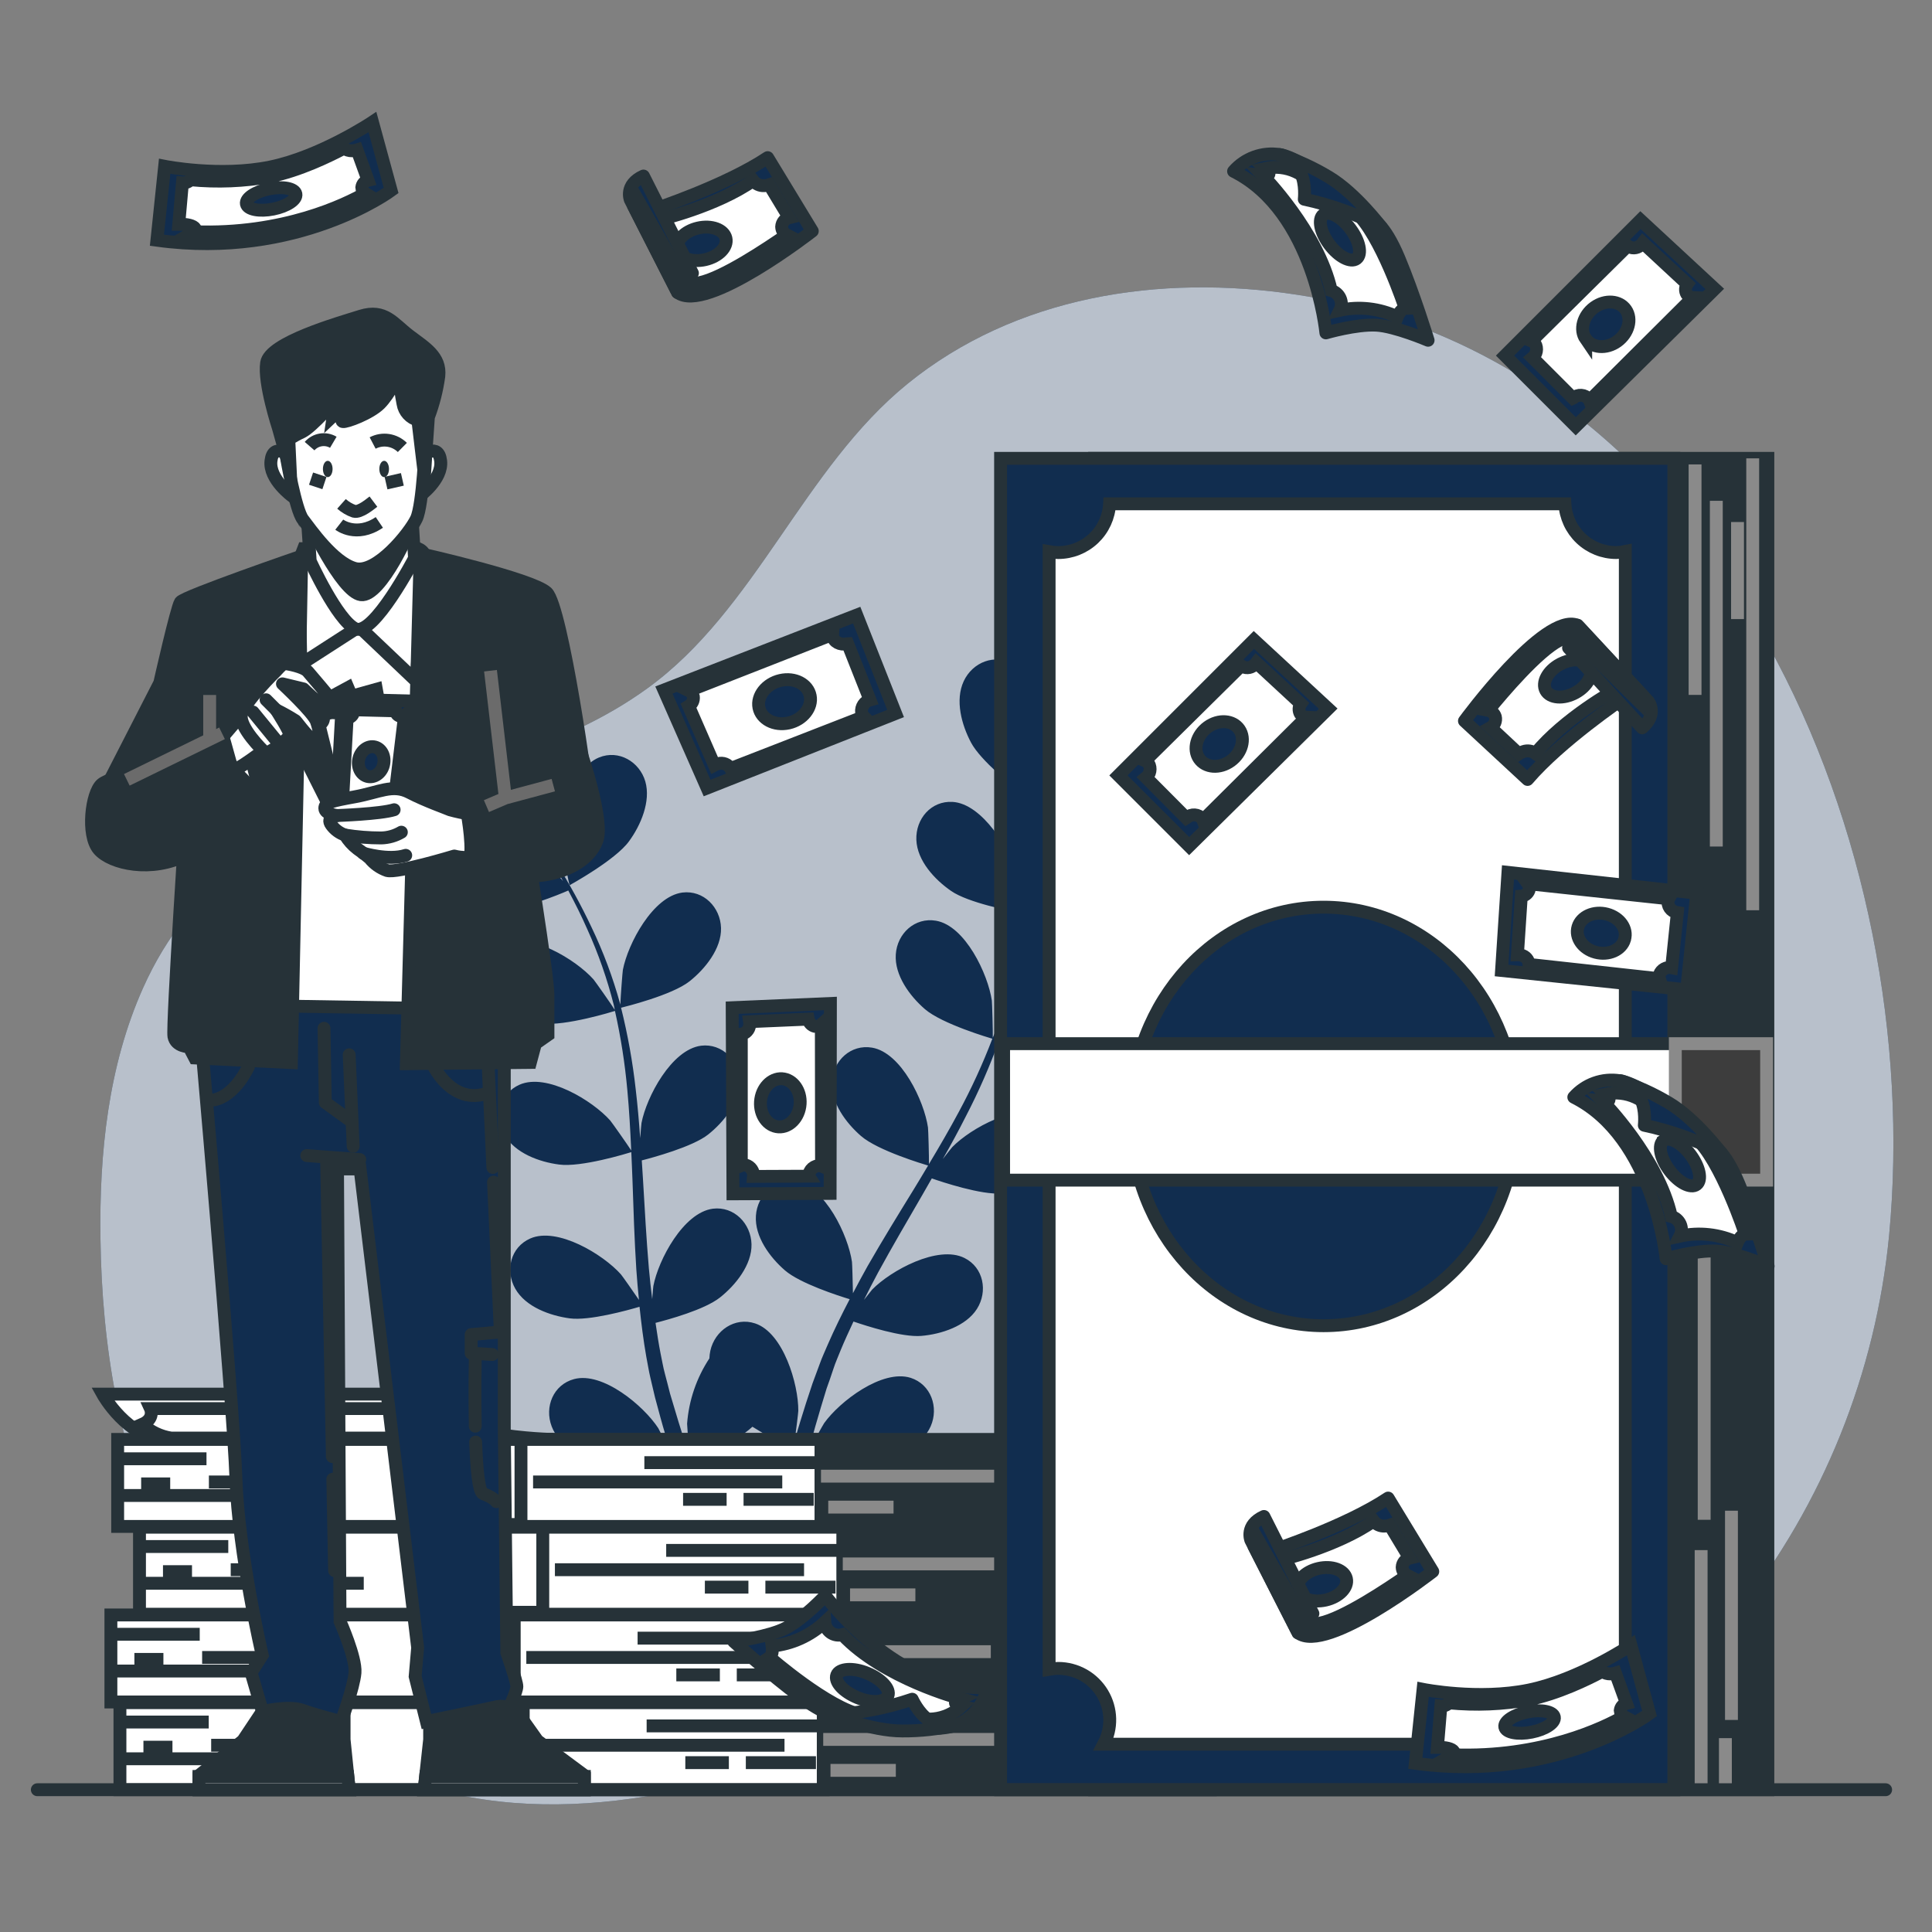 <svg width="150" height="150" viewBox="0 0 150 150" fill="none" xmlns="http://www.w3.org/2000/svg">
<rect x="0" y="0" width="150" height="150" fill="#808080" stroke="none"/>
<path d="M100.743 22.89C89.943 21.225 78.798 23.04 70.47 29.79C62.37 36.357 58.695 47.349 50.247 53.454C37.2 62.901 18.669 59.763 11.1 76.722C8.4 82.776 7.704 89.541 7.8 96.168C7.911 104.469 9.264 112.869 12.849 120.354C16.434 127.839 22.404 134.37 30.042 137.616C41.316 142.416 54.381 139.545 65.697 134.862C70.365 132.933 75.051 130.662 80.097 130.404C86.451 130.071 92.466 132.936 98.502 134.949C105.744 137.37 113.766 138.588 120.957 136.014C126.585 134.001 131.211 129.828 134.922 125.142C141.552 116.736 145.629 106.602 146.667 95.946C149.544 65.754 133.965 28.005 100.743 22.89Z" fill="#112D4F"/>
<path opacity="0.7" d="M100.743 22.89C89.943 21.225 78.798 23.04 70.47 29.79C62.37 36.357 58.695 47.349 50.247 53.454C37.2 62.901 18.669 59.763 11.1 76.722C8.4 82.776 7.704 89.541 7.8 96.168C7.911 104.469 9.264 112.869 12.849 120.354C16.434 127.839 22.404 134.37 30.042 137.616C41.316 142.416 54.381 139.545 65.697 134.862C70.365 132.933 75.051 130.662 80.097 130.404C86.451 130.071 92.466 132.936 98.502 134.949C105.744 137.37 113.766 138.588 120.957 136.014C126.585 134.001 131.211 129.828 134.922 125.142C141.552 116.736 145.629 106.602 146.667 95.946C149.544 65.754 133.965 28.005 100.743 22.89Z" fill="white"/>
<path d="M85.215 70.302C83.517 70.926 79.476 70.602 79.473 70.602C79.47 70.602 80.502 68.004 80.589 67.848C81.588 66.048 84.582 63.147 86.847 63.594C88.482 63.915 89.298 65.619 88.833 67.146C88.368 68.673 86.661 69.771 85.215 70.302Z" fill="#112D4F"/>
<path d="M33.033 53.331C35.34 53.223 37.875 56.529 38.601 58.458C38.661 58.626 39.342 61.35 39.3 61.347H39.249C39.654 61.866 40.083 62.427 40.536 63.051C41.367 64.206 42.294 65.52 43.206 67.017C44.209 68.619 45.117 70.279 45.924 71.988C46.839 73.896 47.582 75.882 48.144 77.922L48.162 77.997C48.189 77.322 48.333 75.435 48.36 75.297C48.75 73.272 50.688 69.597 52.98 69.297C54.633 69.093 55.938 70.455 55.98 72.051C56.022 73.647 54.741 75.234 53.532 76.191C52.17 77.268 48.51 78.168 48.219 78.24C48.74 80.33 49.121 82.453 49.359 84.594C49.506 85.842 49.614 87.102 49.704 88.368C49.749 87.768 49.791 87.261 49.806 87.189C50.193 85.164 52.134 81.489 54.426 81.189C56.079 80.985 57.384 82.35 57.426 83.946C57.468 85.542 56.187 87.126 54.981 88.083C53.775 89.04 50.652 89.883 49.827 90.093C49.857 90.579 49.893 91.062 49.92 91.548C50.058 93.879 50.184 96.207 50.379 98.484C50.448 99.285 50.544 100.074 50.637 100.863C50.676 100.344 50.715 99.909 50.727 99.843C51.114 97.818 53.055 94.143 55.347 93.843C56.997 93.639 58.305 95.001 58.347 96.597C58.389 98.193 57.108 99.78 55.899 100.737C54.69 101.694 51.873 102.456 50.895 102.708C51.015 103.512 51.135 104.319 51.288 105.093C51.402 105.621 51.48 106.134 51.624 106.659C51.768 107.184 51.891 107.694 52.023 108.204C52.323 109.176 52.605 110.181 52.908 111.123C53.118 111.78 53.328 112.401 53.538 113.028C53.46 112.23 53.343 110.664 53.346 110.532C53.482 108.723 54.078 106.979 55.077 105.465C55.084 105.263 55.109 105.062 55.152 104.865C55.5 103.305 57.048 102.225 58.629 102.75C60.822 103.479 61.998 107.475 61.98 109.536C61.98 109.659 61.818 110.976 61.704 111.807C61.848 111.33 61.977 110.865 62.13 110.373C62.43 109.401 62.73 108.441 63.084 107.406L63.639 105.906C63.813 105.402 64.059 104.895 64.272 104.382C64.785 103.203 65.361 102.033 65.97 100.869C65.118 100.611 62.115 99.648 60.945 98.634C59.775 97.62 58.581 96.015 58.689 94.389C58.797 92.763 60.165 91.494 61.806 91.773C64.083 92.16 65.853 95.931 66.147 97.971C66.165 98.1 66.21 99.588 66.222 100.407C66.591 99.708 66.957 99.012 67.356 98.307C68.505 96.303 69.729 94.314 70.956 92.322C71.328 91.722 71.691 91.101 72.057 90.492C71.757 90.402 68.157 89.337 66.849 88.2C65.685 87.189 64.482 85.581 64.593 83.955C64.704 82.329 66.066 81.06 67.707 81.339C69.984 81.726 71.754 85.497 72.048 87.537C72.072 87.693 72.135 89.835 72.123 90.378C72.93 89.034 73.719 87.678 74.445 86.322C75.435 84.489 76.303 82.593 77.046 80.646C76.905 80.604 73.146 79.509 71.805 78.345C70.641 77.337 69.441 75.726 69.549 74.1C69.657 72.474 71.025 71.205 72.666 71.484C74.943 71.871 76.71 75.642 77.007 77.685C77.028 77.844 77.097 80.148 77.079 80.568C77.121 80.454 77.178 80.343 77.22 80.229C77.91 78.257 78.424 76.227 78.756 74.163C78.954 73.026 79.077 71.928 79.176 70.863C78.456 70.731 75.168 70.089 73.845 69.174C72.576 68.298 71.205 66.831 71.145 65.202C71.085 63.573 72.294 62.163 73.953 62.259C76.26 62.394 78.432 65.949 78.948 67.959C78.978 68.067 79.14 69.201 79.248 70.032C79.284 69.546 79.332 69.048 79.359 68.583C79.461 66.84 79.446 65.238 79.422 63.816C79.401 63.009 79.368 62.28 79.329 61.599C78.69 61.098 76.137 59.055 75.396 57.663C74.655 56.271 74.136 54.363 74.823 52.887C75.51 51.411 77.244 50.721 78.672 51.57C80.658 52.77 80.949 56.91 80.487 58.92C80.445 59.094 79.512 61.737 79.476 61.713L79.437 61.683C79.488 62.337 79.536 63.042 79.572 63.813C79.626 65.235 79.677 66.84 79.611 68.592C79.562 70.482 79.404 72.367 79.137 74.238C78.846 76.335 78.369 78.402 77.712 80.415C77.705 80.439 77.696 80.462 77.685 80.484C78.081 79.938 79.245 78.441 79.347 78.336C80.787 76.863 84.447 74.856 86.505 75.885C88.005 76.629 88.335 78.486 87.48 79.836C86.625 81.186 84.693 81.807 83.157 81.936C81.426 82.083 77.877 80.817 77.595 80.715C76.863 82.749 75.996 84.731 75 86.649C74.436 87.768 73.83 88.878 73.2 89.985C73.557 89.523 73.884 89.112 73.935 89.058C75.375 87.582 79.035 85.578 81.093 86.607C82.593 87.348 82.92 89.205 82.071 90.558C81.222 91.911 79.281 92.529 77.745 92.658C76.209 92.787 73.14 91.773 72.345 91.491C72.102 91.914 71.865 92.337 71.619 92.76C70.449 94.779 69.27 96.789 68.175 98.796C67.791 99.501 67.437 100.212 67.077 100.923C67.398 100.512 67.677 100.17 67.716 100.119C69.156 98.646 72.816 96.639 74.877 97.668C76.377 98.412 76.704 100.269 75.852 101.619C75 102.969 73.062 103.59 71.529 103.719C70.029 103.845 67.221 102.93 66.264 102.603C65.922 103.341 65.577 104.079 65.277 104.808C65.082 105.312 64.86 105.783 64.695 106.308C64.53 106.833 64.347 107.319 64.176 107.808C63.876 108.78 63.576 109.779 63.303 110.733C63.114 111.396 62.946 112.032 62.775 112.671C63.15 111.96 63.918 110.589 63.993 110.484C65.193 108.807 68.493 106.284 70.701 106.974C72.285 107.484 72.9 109.266 72.261 110.73C71.622 112.194 69.804 113.103 68.307 113.463C66.657 113.859 63.099 113.193 62.655 113.106C62.376 114.165 62.115 115.206 61.884 116.172C61.833 116.382 61.791 116.571 61.743 116.772H60.3C60.378 116.472 60.456 116.154 60.54 115.836C60.819 114.759 61.14 113.616 61.479 112.446C60.427 111.947 59.404 111.388 58.416 110.772C57.159 111.972 54.045 113.292 53.643 113.472C53.994 114.507 54.345 115.512 54.69 116.454L54.813 116.784H53.37C53.022 115.767 52.674 114.684 52.326 113.565C51.885 113.628 48.294 114.135 46.662 113.664C45.183 113.235 43.416 112.275 42.834 110.751C42.252 109.227 42.963 107.505 44.568 107.073C46.797 106.473 49.983 109.152 51.108 110.883C51.174 110.985 51.768 112.173 52.131 112.929C51.984 112.452 51.831 111.99 51.693 111.498C51.393 110.526 51.141 109.548 50.856 108.498C50.733 107.985 50.613 107.466 50.49 106.944C50.367 106.422 50.283 105.867 50.175 105.321C49.953 104.055 49.791 102.762 49.653 101.457C48.804 101.709 45.753 102.564 44.232 102.357C42.711 102.15 40.815 101.478 40.008 100.059C39.201 98.64 39.642 96.831 41.163 96.159C43.263 95.226 46.833 97.395 48.204 98.937C48.291 99.033 49.149 100.248 49.608 100.926C49.533 100.14 49.455 99.354 49.404 98.556C49.257 96.255 49.182 93.918 49.104 91.587C49.08 90.873 49.044 90.162 49.014 89.451C48.714 89.544 45.114 90.651 43.404 90.414C41.877 90.216 39.987 89.535 39.18 88.116C38.373 86.697 38.814 84.888 40.335 84.216C42.45 83.283 46.005 85.452 47.376 86.994C47.481 87.111 48.714 88.86 49.008 89.322C48.936 87.753 48.852 86.193 48.708 84.657C48.522 82.582 48.201 80.522 47.745 78.489C47.607 78.534 43.866 79.689 42.105 79.461C40.578 79.26 38.688 78.582 37.884 77.163C37.08 75.744 37.515 73.935 39.039 73.263C41.139 72.33 44.706 74.499 46.08 76.041C46.185 76.161 47.514 78.045 47.73 78.405C47.703 78.288 47.688 78.162 47.658 78.045C47.148 76.018 46.457 74.041 45.594 72.138C45.132 71.082 44.631 70.095 44.121 69.138C43.446 69.438 40.35 70.707 38.745 70.674C37.203 70.641 35.25 70.173 34.293 68.853C33.336 67.533 33.576 65.685 35.013 64.851C37.011 63.69 40.785 65.451 42.318 66.837C42.399 66.912 43.164 67.77 43.71 68.4C43.473 67.977 43.236 67.536 43.002 67.134C42.126 65.634 41.229 64.293 40.428 63.123C39.966 62.46 39.528 61.872 39.123 61.323C38.316 61.26 35.061 60.963 33.672 60.21C32.283 59.457 30.804 58.155 30.561 56.544C30.318 54.933 31.371 53.4 33.033 53.331Z" fill="#112D4F"/>
<path d="M44.229 68.724C44.193 68.745 43.656 65.991 43.629 65.814C43.467 63.756 44.367 59.688 46.503 58.812C48.042 58.179 49.662 59.148 50.103 60.678C50.544 62.208 49.749 64.077 48.837 65.316C47.787 66.774 44.232 68.721 44.229 68.724Z" fill="#112D4F"/>
<path d="M42.951 111.756C42.951 111.756 33.855 111.642 31.728 108.24H7.968C7.968 108.24 9.9 111.726 12.9 111.756H42.951Z" fill="white" stroke="#263238" stroke-miterlimit="10"/>
<path d="M31.038 109.362H11.682C11.682 109.362 12.042 110.148 11.055 110.58C11.677 111.155 12.458 111.529 13.296 111.654H37.938C37.938 111.654 34.8 111.354 33.099 110.364C33.099 110.364 31.128 110.652 31.038 109.362Z" fill="white" stroke="#263238" stroke-miterlimit="10"/>
<path d="M39.363 138.951H93.969V132.195H39.363V138.951Z" fill="#263238" stroke="#263238" stroke-miterlimit="10"/>
<path d="M9.312 138.951H63.918V132.195H9.312V138.951Z" fill="white" stroke="#263238" stroke-miterlimit="10"/>
<path d="M63.54 133.998H50.205" stroke="#263238" stroke-miterlimit="10"/>
<path d="M60.909 135.501H41.565" stroke="#263238" stroke-miterlimit="10"/>
<path d="M53.208 136.851H56.589" stroke="#263238" stroke-miterlimit="10"/>
<path d="M57.906 136.851H63.351" stroke="#263238" stroke-miterlimit="10"/>
<path d="M9.633 136.551H26.724" stroke="#263238" stroke-miterlimit="10"/>
<path d="M11.136 135.651H13.389" stroke="#263238" stroke-miterlimit="10"/>
<path d="M23.907 135.501H16.395" stroke="#263238" stroke-miterlimit="10"/>
<path d="M9.633 133.698H16.206" stroke="#263238" stroke-miterlimit="10"/>
<path d="M93.216 135.048H89.835" stroke="#8A8A8A" stroke-miterlimit="10"/>
<path d="M93.969 136.551H83.451" stroke="#8A8A8A" stroke-miterlimit="10"/>
<path d="M64.479 137.451H69.552" stroke="#8A8A8A" stroke-miterlimit="10"/>
<path d="M63.915 135.048H77.628" stroke="#8A8A8A" stroke-miterlimit="10"/>
<path d="M89.46 133.098H81.573" stroke="#8A8A8A" stroke-miterlimit="10"/>
<path d="M34.236 138.801H40.623V132.195H34.236V138.801Z" fill="white" stroke="#263238" stroke-miterlimit="10"/>
<path d="M38.661 132.141H93.267V125.385H38.661V132.141Z" fill="#263238" stroke="#263238" stroke-miterlimit="10"/>
<path d="M8.61 132.141H63.216V125.385H8.61V132.141Z" fill="white" stroke="#263238" stroke-miterlimit="10"/>
<path d="M62.838 127.185H49.503" stroke="#263238" stroke-miterlimit="10"/>
<path d="M60.21 128.685H40.863" stroke="#263238" stroke-miterlimit="10"/>
<path d="M52.509 130.038H55.89" stroke="#263238" stroke-miterlimit="10"/>
<path d="M57.204 130.038H62.652" stroke="#263238" stroke-miterlimit="10"/>
<path d="M8.931 129.738H26.025" stroke="#263238" stroke-miterlimit="10"/>
<path d="M10.434 128.835H12.687" stroke="#263238" stroke-miterlimit="10"/>
<path d="M23.208 128.685H15.693" stroke="#263238" stroke-miterlimit="10"/>
<path d="M8.931 126.885H15.507" stroke="#263238" stroke-miterlimit="10"/>
<path d="M92.517 128.235H89.136" stroke="#8A8A8A" stroke-miterlimit="10"/>
<path d="M93.267 129.738H82.749" stroke="#8A8A8A" stroke-miterlimit="10"/>
<path d="M63.78 130.638H68.85" stroke="#8A8A8A" stroke-miterlimit="10"/>
<path d="M63.216 128.235H76.926" stroke="#8A8A8A" stroke-miterlimit="10"/>
<path d="M88.761 126.285H80.871" stroke="#8A8A8A" stroke-miterlimit="10"/>
<path d="M33.537 131.991H39.924V125.385H33.537V131.991Z" fill="white" stroke="#263238" stroke-miterlimit="10"/>
<path d="M40.881 125.328H95.487V118.572H40.881V125.328Z" fill="#263238" stroke="#263238" stroke-miterlimit="10"/>
<path d="M10.83 125.328H65.436V118.572H10.83V125.328Z" fill="white" stroke="#263238" stroke-miterlimit="10"/>
<path d="M65.058 120.372H51.723" stroke="#263238" stroke-miterlimit="10"/>
<path d="M62.427 121.872H43.083" stroke="#263238" stroke-miterlimit="10"/>
<path d="M54.726 123.225H58.107" stroke="#263238" stroke-miterlimit="10"/>
<path d="M59.424 123.225H64.869" stroke="#263238" stroke-miterlimit="10"/>
<path d="M11.151 122.925H28.242" stroke="#263238" stroke-miterlimit="10"/>
<path d="M12.654 122.022H14.907" stroke="#263238" stroke-miterlimit="10"/>
<path d="M25.425 121.872H17.913" stroke="#263238" stroke-miterlimit="10"/>
<path d="M11.151 120.072H17.724" stroke="#263238" stroke-miterlimit="10"/>
<path d="M94.734 121.422H91.353" stroke="#8A8A8A" stroke-miterlimit="10"/>
<path d="M95.487 122.925H84.969" stroke="#8A8A8A" stroke-miterlimit="10"/>
<path d="M65.997 123.825H71.07" stroke="#8A8A8A" stroke-miterlimit="10"/>
<path d="M65.433 121.422H79.146" stroke="#8A8A8A" stroke-miterlimit="10"/>
<path d="M90.978 119.472H83.091" stroke="#8A8A8A" stroke-miterlimit="10"/>
<path d="M35.754 125.178H42.141V118.572H35.754V125.178Z" fill="white" stroke="#263238" stroke-miterlimit="10"/>
<path d="M39.186 118.512H93.792V111.756H39.186V118.512Z" fill="#263238" stroke="#263238" stroke-miterlimit="10"/>
<path d="M9.135 118.512H63.741V111.756H9.135V118.512Z" fill="white" stroke="#263238" stroke-miterlimit="10"/>
<path d="M63.366 113.559H50.028" stroke="#263238" stroke-miterlimit="10"/>
<path d="M60.735 115.059H41.388" stroke="#263238" stroke-miterlimit="10"/>
<path d="M53.034 116.409H56.415" stroke="#263238" stroke-miterlimit="10"/>
<path d="M57.729 116.409H63.177" stroke="#263238" stroke-miterlimit="10"/>
<path d="M9.456 116.109H26.55" stroke="#263238" stroke-miterlimit="10"/>
<path d="M10.959 115.209H13.215" stroke="#263238" stroke-miterlimit="10"/>
<path d="M23.733 115.059H16.218" stroke="#263238" stroke-miterlimit="10"/>
<path d="M9.456 113.259H16.032" stroke="#263238" stroke-miterlimit="10"/>
<path d="M93.042 114.609H89.661" stroke="#8A8A8A" stroke-miterlimit="10"/>
<path d="M93.792 116.109H83.274" stroke="#8A8A8A" stroke-miterlimit="10"/>
<path d="M64.305 117.012H69.375" stroke="#8A8A8A" stroke-miterlimit="10"/>
<path d="M63.741 114.609H77.451" stroke="#8A8A8A" stroke-miterlimit="10"/>
<path d="M89.286 112.656H81.396" stroke="#8A8A8A" stroke-miterlimit="10"/>
<path d="M34.062 118.362H40.449V111.756H34.062V118.362Z" fill="white" stroke="#263238" stroke-miterlimit="10"/>
<path d="M137.256 35.586H84.984V138.954H137.256V35.586Z" fill="#263238" stroke="#263238" stroke-miterlimit="10"/>
<path d="M131.604 36.057V53.952" stroke="#8A8A8A" stroke-miterlimit="10"/>
<path d="M134.901 40.53V48.066" stroke="#8A8A8A" stroke-miterlimit="10"/>
<path d="M133.254 38.883V65.724" stroke="#8A8A8A" stroke-miterlimit="10"/>
<path d="M136.08 35.586V70.671" stroke="#8A8A8A" stroke-miterlimit="10"/>
<path d="M132.075 138.717V120.351" stroke="#8A8A8A" stroke-miterlimit="10"/>
<path d="M133.959 138.954V134.949" stroke="#8A8A8A" stroke-miterlimit="10"/>
<path d="M134.43 133.536V117.291" stroke="#8A8A8A" stroke-miterlimit="10"/>
<path d="M132.312 117.996V91.389" stroke="#8A8A8A" stroke-miterlimit="10"/>
<path d="M129.957 35.586H77.685V138.954H129.957V35.586Z" fill="#112D4F" stroke="#263238" stroke-miterlimit="10"/>
<path d="M125.484 42.9C124.462 42.898 123.48 42.504 122.74 41.801C121.999 41.097 121.555 40.137 121.5 39.117H86.148C86.094 40.139 85.65 41.101 84.908 41.805C84.165 42.508 83.181 42.901 82.158 42.9C81.921 42.899 81.686 42.877 81.453 42.834V129.6C81.686 129.558 81.922 129.536 82.158 129.534C82.849 129.534 83.529 129.713 84.13 130.053C84.731 130.394 85.234 130.884 85.59 131.477C85.946 132.07 86.142 132.745 86.159 133.436C86.176 134.126 86.014 134.81 85.689 135.42H121.953C121.627 134.81 121.464 134.126 121.481 133.435C121.498 132.744 121.694 132.069 122.05 131.476C122.405 130.883 122.909 130.392 123.511 130.052C124.113 129.711 124.792 129.533 125.484 129.534C125.72 129.536 125.956 129.558 126.189 129.6V42.819C125.957 42.867 125.721 42.894 125.484 42.9ZM102.762 102.927C94.503 102.927 87.81 95.655 87.81 86.682C87.81 77.709 94.503 70.434 102.762 70.434C111.021 70.434 117.714 77.709 117.714 86.682C117.714 95.655 111.018 102.927 102.762 102.927Z" fill="white" stroke="#263238" stroke-miterlimit="10"/>
<path d="M137.16 81.03H77.919V91.626H137.16V81.03Z" fill="white" stroke="#263238" stroke-miterlimit="10"/>
<path d="M137.16 81.03H130.071V91.626H137.16V81.03Z" fill="#3D3D3D" stroke="#8A8A8A" stroke-miterlimit="10"/>
<path d="M20.604 132.525L18.858 135.144L15.447 137.844V138.957H27.114L26.715 135.057V133.311C26.715 133.311 21.954 131.253 20.604 132.525Z" fill="#263238" stroke="#263238" stroke-miterlimit="10"/>
<path d="M27.009 137.922H15.447V138.954H27.114L27.009 137.922Z" fill="white" stroke="#263238" stroke-miterlimit="10"/>
<path d="M39.87 132.525L41.73 135.144L45.369 137.844V138.957H32.934L33.357 135.057V133.311C33.357 133.311 38.433 131.253 39.87 132.525Z" fill="#263238" stroke="#263238" stroke-miterlimit="10"/>
<path d="M33.045 137.922H45.369V138.954H32.934L33.045 137.922Z" fill="white" stroke="#263238" stroke-miterlimit="10"/>
<path d="M15.399 78.204C15.399 78.204 18.123 108.948 18.318 114.786C18.513 120.624 20.361 128.505 20.361 128.505L19.5 129.867L20.376 132.882C20.376 132.882 22.419 132.396 23.49 132.786C24.561 133.176 26.49 133.662 26.49 133.662C26.49 133.662 27.465 131.034 27.561 129.867C27.657 128.7 26.4 125.877 26.4 125.877L26.205 90.756H27.957L32.427 127.92L32.232 130.158L33.108 133.662C33.108 133.662 38.265 132.591 38.652 132.492C38.948 132.448 39.25 132.482 39.528 132.591C39.528 132.591 40.128 131.325 40.128 130.935C40.128 130.545 39.348 128.31 39.348 128.31L39.153 110.895V77.913L15.414 77.427L15.399 78.204Z" fill="#112D4F" stroke="#263238" stroke-miterlimit="10"/>
<path d="M38.316 91.782L38.847 103.413L36.582 103.617V105.06L38.229 105.162" stroke="#263238" stroke-linecap="round" stroke-linejoin="round"/>
<path d="M37.92 83.13L38.265 90.642" stroke="#263238" stroke-linecap="round" stroke-linejoin="round"/>
<path d="M36.93 111.963C37.005 114.042 37.17 115.845 37.509 115.971C38.334 116.271 38.538 116.589 38.538 116.589" stroke="#263238" stroke-linecap="round" stroke-linejoin="round"/>
<path d="M36.9 105.471C36.9 105.471 36.846 108.099 36.9 110.727" stroke="#263238" stroke-linecap="round" stroke-linejoin="round"/>
<path d="M23.817 89.718L27.933 90.027" stroke="#263238" stroke-linecap="round" stroke-linejoin="round"/>
<path d="M25.155 79.836L25.257 85.599L27.111 86.94" stroke="#263238" stroke-linecap="round" stroke-linejoin="round"/>
<path d="M27.111 81.894L27.42 88.998" stroke="#263238" stroke-linecap="round" stroke-linejoin="round"/>
<path d="M25.839 114.843L25.977 121.944" stroke="#263238" stroke-linecap="round" stroke-linejoin="round"/>
<path d="M25.359 90.129L25.806 113.088" stroke="#263238" stroke-linecap="round" stroke-linejoin="round"/>
<path d="M33.699 82.821C33.699 82.821 35.142 85.806 37.818 84.879" stroke="#263238" stroke-linecap="round" stroke-linejoin="round"/>
<path d="M19.287 82.821C19.287 82.821 18.255 85.086 16.608 85.395" stroke="#263238" stroke-linecap="round" stroke-linejoin="round"/>
<path d="M25.401 43.899L22.308 44.835L19.716 78.075L33.387 78.294L34.107 44.115L25.401 43.899Z" fill="white" stroke="#263238" stroke-miterlimit="10"/>
<path d="M24.3 42.6H23.574L23.208 43.548L23.355 51.573L27.879 48.657L32.328 52.887L32.913 43.329C32.913 43.329 33.132 42.891 32.475 42.6C31.818 42.309 31.599 42.234 31.599 42.234L24.3 42.6Z" fill="white" stroke="#263238" stroke-miterlimit="10"/>
<path d="M23.865 40.26L24.084 43.56C24.084 43.56 26.184 48.156 27.585 48.813C28.986 49.47 32.184 43.341 32.184 43.341L31.965 39.693H23.79L23.865 40.26Z" fill="white" stroke="#263238" stroke-miterlimit="10"/>
<path d="M23.865 40.26C23.865 40.26 26.49 45.96 28.023 46.173C29.556 46.386 32.037 40.917 32.037 40.407C32.037 39.897 23.865 40.26 23.865 40.26Z" fill="#263238" stroke="#263238" stroke-miterlimit="10"/>
<path d="M22.479 35.376C22.479 35.376 21.213 34.338 21.039 35.778C20.865 37.218 22.71 38.544 22.71 38.544L22.479 35.376Z" fill="white" stroke="#263238" stroke-miterlimit="10"/>
<path d="M32.769 35.376C32.769 35.376 34.038 34.338 34.212 35.778C34.386 37.218 32.541 38.544 32.541 38.544L32.769 35.376Z" fill="white" stroke="#263238" stroke-miterlimit="10"/>
<path d="M22.248 35.547C22.248 35.547 22.941 39.582 23.517 40.329C24.093 41.076 25.878 43.671 27.549 44.133C29.22 44.595 31.815 41.367 32.331 40.272C32.847 39.177 33.024 34.338 33.024 34.338L32.967 31.746C32.967 31.746 32.793 29.844 32.043 28.806C31.293 27.768 28.068 27.078 25.938 27.9C23.808 28.722 22.02 32.436 22.02 33.186C22.02 33.936 22.248 35.547 22.248 35.547Z" fill="white" stroke="#263238" stroke-miterlimit="10"/>
<path d="M26.052 31.053C26.052 31.053 24.252 33.129 23.46 33.531C23.1 33.697 22.753 33.889 22.422 34.107L22.536 36.528L21.615 33.228C21.615 33.228 20.463 29.727 20.7 28.173C20.937 26.619 26.172 25.119 28.017 24.543C29.862 23.967 30.552 25.119 31.761 26.043C32.97 26.967 34.239 27.657 34.068 29.214C33.919 30.297 33.648 31.36 33.261 32.382C33.261 32.382 32.961 36.702 32.961 36.882C32.961 37.062 32.442 32.619 32.442 32.619C32.148 32.542 31.882 32.381 31.678 32.155C31.473 31.93 31.339 31.65 31.29 31.35C31.137 30.59 31.037 29.82 30.99 29.046C30.99 29.046 30.24 30.603 29.49 31.35C28.74 32.097 26.898 32.79 26.61 32.733C26.322 32.676 26.91 31.293 26.91 31.293L25.872 32.274L26.052 31.053Z" fill="#263238" stroke="#263238" stroke-miterlimit="10"/>
<path d="M26.514 39.12C26.799 39.374 27.132 39.57 27.492 39.696C27.954 39.81 28.761 39.12 28.992 38.946" stroke="#263238" stroke-miterlimit="10"/>
<path d="M26.34 40.734C26.34 40.734 27.666 41.769 29.451 40.56Z" fill="white"/>
<path d="M26.34 40.734C26.34 40.734 27.666 41.769 29.451 40.56" stroke="#263238" stroke-miterlimit="10"/>
<path d="M25.446 37.044C25.653 37.044 25.821 36.761 25.821 36.411C25.821 36.062 25.653 35.778 25.446 35.778C25.239 35.778 25.071 36.062 25.071 36.411C25.071 36.761 25.239 37.044 25.446 37.044Z" fill="#263238"/>
<path d="M29.826 37.044C30.033 37.044 30.201 36.761 30.201 36.411C30.201 36.062 30.033 35.778 29.826 35.778C29.619 35.778 29.451 36.062 29.451 36.411C29.451 36.761 29.619 37.044 29.826 37.044Z" fill="#263238"/>
<path d="M28.932 34.395C29.303 34.201 29.727 34.129 30.142 34.191C30.556 34.253 30.941 34.446 31.239 34.74" stroke="#263238" stroke-miterlimit="10"/>
<path d="M25.878 34.338C25.584 34.164 25.239 34.099 24.903 34.154C24.566 34.209 24.259 34.38 24.036 34.638" stroke="#263238" stroke-miterlimit="10"/>
<path d="M29.97 37.506L31.239 37.218" stroke="#263238" stroke-miterlimit="10"/>
<path d="M24.15 37.161L25.188 37.506" stroke="#263238" stroke-miterlimit="10"/>
<path d="M23.28 51L22.623 82.5L15.123 82.137L14.67 81.27C14.67 81.27 13.65 81.27 13.503 80.466C13.356 79.662 14.523 62.007 14.523 62.007L8.1 61.422L12.405 53.022C12.405 53.022 13.719 47.184 14.01 46.746C14.301 46.308 23.424 43.17 23.424 43.17L23.28 51Z" fill="#263238" stroke="#263238" stroke-miterlimit="10"/>
<path d="M32.622 42.984L31.551 82.584L41.181 82.485L41.571 81.027L42.543 80.346V77.232C42.543 75.675 40.695 64.389 40.695 64.389C40.695 64.389 45.561 63.708 45.657 62.736C45.753 61.764 43.614 47.073 42.447 46.002C41.28 44.931 32.622 42.984 32.622 42.984Z" fill="#263238" stroke="#263238" stroke-miterlimit="10"/>
<path d="M35.037 65.565L36.318 69.255C36.318 69.255 37.059 67.473 36.948 66.351C36.837 65.229 36.834 64.89 36.498 64.833C36.162 64.776 35.1 64.554 35.037 65.565Z" fill="white" stroke="#263238" stroke-miterlimit="10"/>
<path d="M22.236 55.977L26.337 64.125L30.663 61.989L27.012 53.394L22.236 55.977Z" fill="#112D4F" stroke="#263238" stroke-miterlimit="10"/>
<path d="M29.349 61.662C29.3 61.532 29.304 61.388 29.36 61.261C29.416 61.135 29.52 61.035 29.649 60.984C29.673 60.981 29.697 60.981 29.721 60.984L27.021 54.657C26.996 54.716 26.959 54.769 26.911 54.812C26.863 54.854 26.806 54.885 26.745 54.903C26.653 54.925 26.556 54.918 26.468 54.883C26.38 54.849 26.304 54.789 26.25 54.711L23.4 56.244C23.437 56.299 23.464 56.36 23.481 56.424C23.521 56.539 23.522 56.663 23.484 56.779C23.446 56.894 23.371 56.994 23.271 57.063L26.118 62.7C26.169 62.644 26.234 62.602 26.307 62.58C26.428 62.557 26.553 62.578 26.66 62.639C26.766 62.7 26.848 62.797 26.889 62.913L29.358 61.695L29.349 61.662ZM26.913 60.204C26.388 60.351 25.821 59.964 25.644 59.337C25.467 58.71 25.746 58.08 26.268 57.933C26.79 57.786 27.36 58.173 27.537 58.8C27.714 59.427 27.435 60.054 26.913 60.204Z" fill="white" stroke="#263238" stroke-miterlimit="10"/>
<path d="M23.991 54.975L26.181 63.828L30.873 62.706L29.22 53.517L23.991 54.975Z" fill="#112D4F" stroke="#263238" stroke-miterlimit="10"/>
<path d="M29.664 62.1C29.654 62.031 29.657 61.961 29.674 61.894C29.691 61.826 29.721 61.763 29.763 61.707C29.804 61.651 29.857 61.604 29.916 61.569C29.976 61.533 30.042 61.51 30.111 61.5C30.135 61.497 30.159 61.497 30.183 61.5L28.983 54.735C28.945 54.787 28.897 54.83 28.841 54.861C28.785 54.892 28.723 54.91 28.659 54.915C28.564 54.914 28.471 54.886 28.392 54.832C28.313 54.779 28.251 54.703 28.215 54.615L25.077 55.5C25.102 55.562 25.116 55.628 25.119 55.695C25.132 55.816 25.105 55.938 25.042 56.042C24.979 56.146 24.884 56.226 24.771 56.271L26.286 62.4C26.348 62.357 26.421 62.332 26.496 62.328C26.619 62.331 26.736 62.378 26.826 62.461C26.917 62.544 26.974 62.656 26.988 62.778L29.667 62.139L29.664 62.1ZM27.6 60.132C27.057 60.162 26.589 59.658 26.556 59.007C26.523 58.356 26.934 57.807 27.477 57.777C28.02 57.747 28.485 58.254 28.521 58.905C28.557 59.556 28.155 60.105 27.6 60.132Z" fill="white" stroke="#263238" stroke-miterlimit="10"/>
<path d="M26.586 54.291L26.082 63.396L30.897 63.702L32.013 54.429L26.586 54.291Z" fill="#112D4F" stroke="#263238" stroke-miterlimit="10"/>
<path d="M29.919 62.763C29.941 62.626 30.017 62.503 30.129 62.421C30.241 62.339 30.381 62.304 30.519 62.325C30.544 62.331 30.568 62.34 30.591 62.352L31.413 55.524C31.362 55.563 31.303 55.591 31.24 55.605C31.177 55.618 31.113 55.617 31.05 55.602C30.959 55.575 30.878 55.521 30.818 55.447C30.758 55.373 30.722 55.283 30.714 55.188L27.471 55.107C27.477 55.173 27.471 55.239 27.453 55.302C27.43 55.422 27.369 55.531 27.279 55.612C27.188 55.693 27.073 55.742 26.952 55.752L26.604 62.052C26.677 62.031 26.756 62.031 26.829 62.052C26.945 62.092 27.044 62.172 27.105 62.279C27.167 62.385 27.188 62.51 27.165 62.631L29.916 62.805C29.913 62.791 29.915 62.777 29.919 62.763ZM28.533 60.282C28.008 60.15 27.708 59.532 27.867 58.899C28.026 58.266 28.581 57.861 29.109 57.999C29.637 58.137 29.931 58.752 29.775 59.385C29.619 60.018 29.061 60.414 28.533 60.282Z" fill="white" stroke="#263238" stroke-miterlimit="10"/>
<path d="M36.498 63.204C35.968 63.124 35.443 63.012 34.926 62.868C34.701 62.757 33.072 62.193 31.779 61.521C30.486 60.849 29.421 61.521 27.579 61.857C25.737 62.193 25.218 62.307 25.218 62.757C25.218 63.207 26.175 63.318 26.175 63.318C26.175 63.318 25.275 63.429 25.725 64.047C25.99 64.414 26.364 64.689 26.793 64.833C27.042 65.245 27.365 65.608 27.747 65.901C28.308 66.294 28.701 66.633 28.701 66.633C29.053 67.071 29.521 67.402 30.051 67.587C30.837 67.812 35.274 66.462 35.274 66.462C35.274 66.462 36.621 66.855 36.96 66.126C37.299 65.397 36.498 63.204 36.498 63.204Z" fill="white" stroke="#263238" stroke-linecap="round" stroke-linejoin="round"/>
<path d="M26.163 63.318C26.163 63.318 29.532 63.204 30.6 62.868" stroke="#263238" stroke-linecap="round" stroke-linejoin="round"/>
<path d="M26.781 64.833C27.71 64.982 28.648 65.057 29.589 65.058C30.143 65.047 30.684 64.893 31.161 64.611" stroke="#263238" stroke-linecap="round" stroke-linejoin="round"/>
<path d="M28.2 66.24C28.2 66.24 30.165 66.84 31.5 66.408" stroke="#263238" stroke-linecap="round" stroke-linejoin="round"/>
<path d="M38.166 53.589L39.237 61.956L36.219 62.832C36.219 62.832 36.708 65.361 36.519 66.531C36.392 67.434 36.327 68.344 36.324 69.255C36.324 69.255 39.624 68.184 41.772 67.989C43.92 67.794 45.762 66.822 46.344 65.265C46.926 63.708 45.081 58.365 45.081 58.365" fill="#263238"/>
<path d="M38.166 53.589L39.237 61.956L36.219 62.832C36.219 62.832 36.708 65.361 36.519 66.531C36.392 67.434 36.327 68.344 36.324 69.255C36.324 69.255 39.624 68.184 41.772 67.989C43.92 67.794 45.762 66.822 46.344 65.265C46.926 63.708 45.081 58.365 45.081 58.365" stroke="#263238" stroke-miterlimit="10"/>
<path d="M37.767 62.586L39.237 61.956L42.957 60.957" stroke="#6B6B6B" stroke-miterlimit="10"/>
<path d="M39.237 61.956L38.082 52.074" stroke="#6B6B6B" stroke-miterlimit="10"/>
<path d="M20.214 61.764C20.214 61.764 19.542 58.788 19.26 58.224C18.978 57.66 17.46 59.238 17.349 59.742C17.238 60.246 19.764 61.821 20.214 61.764Z" fill="white" stroke="#263238" stroke-miterlimit="10"/>
<path d="M18.747 55.5L17.295 57.204C17.295 57.204 17.7 59.7 18.024 59.799C18.348 59.898 20.664 58.113 20.664 58.113L18.747 55.5Z" fill="white" stroke="#263238" stroke-miterlimit="10"/>
<path d="M21.444 52.083C21.444 52.083 18.915 54.555 18.744 55.509C18.573 56.463 20.373 58.263 20.598 58.431C20.823 58.599 22.452 57.306 22.506 57.081C22.56 56.856 21.441 55.116 21.441 55.116C21.956 55.368 22.457 55.65 22.941 55.959C23.109 56.127 24.177 57.645 24.57 57.531C24.963 57.417 24.795 56.688 24.57 56.016C24.345 55.344 21.93 53.094 21.93 53.094L23.559 53.487C23.559 53.487 25.47 55.341 25.92 55.341C26.37 55.341 26.145 54.891 25.863 54.498C25.581 54.105 24.234 52.533 23.898 52.14C23.562 51.747 22.269 51.522 22.098 51.522C21.927 51.522 21.444 52.083 21.444 52.083Z" fill="white" stroke="#263238" stroke-linecap="round" stroke-linejoin="round"/>
<path d="M21.444 55.116L20.658 54.33" stroke="#263238" stroke-linecap="round" stroke-linejoin="round"/>
<path d="M19.647 55.284L21.669 57.756" stroke="#263238" stroke-linecap="round" stroke-linejoin="round"/>
<path d="M17.238 56.934C17.238 56.934 17.631 58.281 17.856 59.124C18.081 59.967 20.214 61.764 20.214 61.764C20.214 61.764 17.181 64.965 14.484 66.369C11.787 67.773 8.619 67.068 7.665 65.946C6.711 64.824 7.104 61.566 7.89 60.891C8.676 60.216 13.248 59.349 14.373 58.731C15.498 58.113 17.238 56.934 17.238 56.934Z" fill="#263238" stroke="#263238" stroke-miterlimit="10"/>
<path d="M17.238 56.934L9.846 60.546" stroke="#6B6B6B" stroke-miterlimit="10"/>
<path d="M16.278 57.408V53.958" stroke="#6B6B6B" stroke-miterlimit="10"/>
<path d="M65.472 133.29C65.472 133.29 64.572 133.545 62.172 131.766C59.772 129.987 56.964 127.446 56.964 127.446C56.964 127.446 59.736 127.074 61.017 126.399C62.427 125.652 64.077 123.888 64.077 123.888C64.077 123.888 69.666 131.511 76.656 131.004C76.535 131.654 76.251 132.262 75.832 132.773C75.412 133.284 74.87 133.681 74.256 133.926C72.078 134.814 65.472 133.29 65.472 133.29Z" fill="#112D4F" stroke="#263238" stroke-linejoin="round"/>
<path d="M74.541 131.877C74.541 131.877 68.607 130.32 65.4 126.915C65.245 126.957 65.084 126.964 64.926 126.936C64.768 126.908 64.619 126.845 64.488 126.752C64.358 126.659 64.25 126.538 64.172 126.398C64.094 126.258 64.048 126.103 64.038 125.943C62.917 126.996 61.479 127.648 59.949 127.8C59.949 127.8 60.045 128.481 59.754 128.676C59.754 128.676 64.326 132.666 66.954 133.152C68.778 133.517 70.645 133.618 72.498 133.452C73.298 133.368 74.049 133.027 74.64 132.48C74.64 132.48 73.665 132.267 74.541 131.877ZM68.937 131.658C68.724 132.183 67.665 132.258 66.57 131.802C65.475 131.346 64.77 130.575 64.968 130.053C65.166 129.531 66.24 129.453 67.335 129.909C68.43 130.365 69.147 131.136 68.937 131.658Z" fill="white" stroke="#263238" stroke-miterlimit="10"/>
<path d="M64.572 133.131C64.572 133.131 67.632 134.391 70.047 134.391C71.46 134.399 72.87 134.243 74.247 133.926C74.247 133.926 73.422 134.376 72.081 133.515C71.316 133.023 70.824 131.928 70.824 131.928C68.806 132.617 66.702 133.022 64.572 133.131Z" fill="#112D4F" stroke="#263238" stroke-linejoin="round"/>
<path d="M98.946 120.318C98.946 120.318 104.517 118.485 107.775 116.31L111.24 122.01C111.24 122.01 102.954 128.463 100.779 126.765L98.946 120.318Z" fill="#112D4F" stroke="#263238" stroke-linejoin="round"/>
<path d="M108.864 121.677C108.871 121.513 108.931 121.355 109.036 121.228C109.14 121.101 109.283 121.011 109.443 120.972L107.904 118.419C107.776 118.463 107.641 118.485 107.505 118.485C107.34 118.494 107.176 118.462 107.026 118.393C106.876 118.324 106.745 118.22 106.644 118.089C103.767 120.102 99.354 121.134 99.354 121.134L100.236 124.599C100.236 124.599 100.101 126.501 102.477 126.024C104.319 125.655 107.784 123.324 109.257 122.307C109.141 122.247 109.044 122.156 108.975 122.046C108.906 121.935 108.867 121.808 108.864 121.677ZM102.927 124.227C101.886 124.464 100.917 124.11 100.761 123.435C100.605 122.76 101.325 122.016 102.366 121.776C103.407 121.536 104.379 121.893 104.535 122.568C104.691 123.243 103.971 123.987 102.927 124.227Z" fill="white" stroke="#263238" stroke-miterlimit="10"/>
<path d="M98.13 117.738L101.934 125.277C101.934 125.277 100.644 125.955 100.779 126.777L97.113 119.577C97.113 119.577 96.636 118.416 98.13 117.738Z" fill="#112D4F" stroke="#263238" stroke-linejoin="round"/>
<path d="M97.437 120.21L100.263 125.754C100.383 125.488 100.597 125.274 100.863 125.154L97.722 119.64L97.437 120.21Z" fill="white" stroke="#263238" stroke-miterlimit="10"/>
<path d="M56.847 78.237L56.907 92.688L64.449 92.655L64.473 77.91L56.847 78.237Z" fill="#112D4F" stroke="#263238" stroke-miterlimit="10"/>
<path d="M62.796 91.269C62.802 91.161 62.83 91.055 62.878 90.959C62.926 90.862 62.992 90.775 63.074 90.704C63.156 90.633 63.25 90.579 63.353 90.545C63.456 90.511 63.564 90.498 63.672 90.507C63.71 90.515 63.747 90.526 63.783 90.54L63.768 79.539C63.701 79.599 63.622 79.644 63.536 79.669C63.45 79.695 63.359 79.7 63.27 79.686C63.138 79.653 63.018 79.583 62.925 79.483C62.833 79.384 62.771 79.259 62.748 79.125L58.2 79.32C58.215 79.413 58.215 79.509 58.2 79.602C58.185 79.773 58.113 79.934 57.996 80.059C57.88 80.185 57.724 80.268 57.555 80.295V90.495C57.665 90.451 57.786 90.437 57.903 90.456C58.09 90.51 58.252 90.628 58.362 90.789C58.471 90.95 58.521 91.144 58.503 91.338L62.811 91.32C62.796 91.296 62.793 91.281 62.796 91.269ZM60.3 87.471C59.463 87.318 58.911 86.367 59.067 85.344C59.223 84.321 60.036 83.616 60.867 83.772C61.698 83.928 62.259 84.876 62.1 85.899C61.941 86.922 61.128 87.627 60.3 87.471Z" fill="white" stroke="#263238" stroke-miterlimit="10"/>
<path d="M127.368 17.091L116.85 27.609L122.34 33.099L133.134 22.431L127.368 17.091Z" fill="#112D4F" stroke="#263238" stroke-miterlimit="10"/>
<path d="M122.154 30.9C122.238 30.825 122.336 30.768 122.442 30.732C122.548 30.695 122.661 30.681 122.772 30.689C122.884 30.697 122.994 30.728 123.093 30.779C123.193 30.83 123.282 30.901 123.354 30.987C123.377 31.021 123.396 31.057 123.411 31.095L131.436 23.1C131.343 23.095 131.253 23.069 131.171 23.025C131.089 22.98 131.019 22.918 130.965 22.842C130.893 22.721 130.858 22.583 130.864 22.442C130.87 22.302 130.916 22.167 130.998 22.053L127.554 18.858C127.495 18.936 127.425 19.006 127.347 19.065C127.211 19.178 127.041 19.242 126.864 19.247C126.687 19.252 126.514 19.197 126.372 19.092L118.911 26.472C119.023 26.518 119.12 26.595 119.19 26.694C119.289 26.87 119.322 27.075 119.285 27.273C119.248 27.471 119.142 27.649 118.986 27.777L122.121 30.915L122.154 30.9ZM123.114 26.316C122.616 25.593 122.913 24.498 123.774 23.871C124.635 23.244 125.739 23.328 126.234 24.051C126.729 24.774 126.432 25.872 125.571 26.496C124.71 27.12 123.6 27.027 123.114 26.301V26.316Z" fill="white" stroke="#263238" stroke-miterlimit="10"/>
<path d="M54.9 61.182L69.534 55.395L66.513 47.757L51.546 53.574L54.9 61.182Z" fill="#112D4F" stroke="#263238" stroke-miterlimit="10"/>
<path d="M65.76 49.983C65.229 50.1 64.728 49.839 64.641 49.383C64.638 49.34 64.638 49.297 64.641 49.254L53.484 53.628C53.572 53.672 53.649 53.735 53.709 53.813C53.77 53.891 53.812 53.981 53.832 54.078C53.851 54.225 53.827 54.374 53.762 54.507C53.698 54.64 53.596 54.752 53.469 54.828L55.464 59.4C55.558 59.349 55.659 59.311 55.764 59.289C55.943 59.236 56.135 59.245 56.308 59.314C56.482 59.383 56.627 59.508 56.721 59.67L67.068 55.644C66.978 55.552 66.917 55.437 66.891 55.311C66.868 55.099 66.921 54.885 67.04 54.708C67.16 54.531 67.339 54.402 67.545 54.345L65.817 49.98L65.76 49.983ZM62.904 54.03C63.081 54.93 62.334 55.881 61.233 56.13C60.132 56.379 59.1 55.83 58.923 54.93C58.746 54.03 59.493 53.082 60.594 52.83C61.695 52.578 62.727 53.118 62.904 54.03Z" fill="white" stroke="#263238" stroke-miterlimit="10"/>
<path d="M106.551 17.043C106.551 17.043 107.451 17.28 108.609 20.043C109.767 22.806 110.877 26.418 110.877 26.418C110.877 26.418 108.303 25.32 106.857 25.245C105.261 25.164 102.942 25.845 102.942 25.845C102.942 25.845 102.042 16.434 95.775 13.299C96.211 12.797 96.767 12.415 97.392 12.188C98.017 11.961 98.689 11.896 99.345 12C101.655 12.354 106.551 17.043 106.551 17.043Z" fill="#112D4F" stroke="#263238" stroke-linejoin="round"/>
<path d="M98.037 13.617C98.037 13.617 102.339 18 103.356 22.557C103.51 22.6 103.653 22.677 103.773 22.782C103.894 22.888 103.99 23.018 104.054 23.165C104.119 23.311 104.15 23.47 104.145 23.63C104.14 23.79 104.1 23.947 104.028 24.09C105.53 23.764 107.097 23.943 108.486 24.6C108.486 24.6 108.75 23.964 109.101 23.946C109.101 23.946 107.211 18.18 105.201 16.419C103.817 15.174 102.263 14.133 100.584 13.329C99.853 12.995 99.034 12.904 98.247 13.071C98.247 13.071 99 13.731 98.037 13.617ZM102.741 16.671C103.188 16.332 104.133 16.818 104.841 17.76C105.549 18.702 105.771 19.74 105.321 20.082C104.871 20.424 103.929 19.935 103.221 18.993C102.513 18.051 102.3 17.013 102.741 16.671Z" fill="white" stroke="#263238" stroke-miterlimit="10"/>
<path d="M107.244 17.64C107.244 17.64 105.258 15 103.182 13.755C101.975 13.024 100.687 12.435 99.345 12C99.345 12 100.284 12.036 100.995 13.461C101.4 14.277 101.265 15.468 101.265 15.468C103.349 15.912 105.361 16.643 107.244 17.64Z" fill="#112D4F" stroke="#263238" stroke-linejoin="round"/>
<path d="M28.917 9.48L30.366 14.79C30.366 14.79 23.124 20.154 12.183 18.651L12.783 12.912C12.783 12.912 17.073 13.77 20.988 12.966C24.903 12.162 28.917 9.48 28.917 9.48Z" fill="#112D4F" stroke="#263238" stroke-miterlimit="10"/>
<path d="M28.089 14.556C28.104 14.425 28.159 14.303 28.246 14.204C28.332 14.105 28.447 14.036 28.575 14.004L27.72 11.643C27.595 11.685 27.465 11.706 27.333 11.706C27.107 11.71 26.885 11.641 26.7 11.511C25.5 12.141 23.247 13.239 21 13.704C18.953 14.071 16.866 14.156 14.796 13.956C14.716 14.042 14.617 14.108 14.508 14.15C14.398 14.193 14.28 14.209 14.163 14.199L13.878 17.415C13.95 17.415 14.025 17.415 14.1 17.415C14.7 17.415 15.171 17.595 15.171 17.817C15.167 17.853 15.155 17.887 15.136 17.917C15.117 17.947 15.091 17.973 15.06 17.991C22.011 18.255 26.877 15.852 28.353 15.012C28.275 14.964 28.209 14.897 28.163 14.817C28.117 14.738 28.092 14.648 28.089 14.556ZM21.21 16.233C20.148 16.446 19.218 16.266 19.131 15.831C19.044 15.396 19.833 14.874 20.895 14.661C21.957 14.448 22.887 14.628 22.974 15.063C23.061 15.498 22.272 16.02 21.21 16.233Z" fill="white" stroke="#263238" stroke-miterlimit="10"/>
<path d="M126.624 127.731L128.07 133.041C128.07 133.041 120.831 138.405 109.887 136.902L110.487 131.163C110.487 131.163 114.777 132.021 118.695 131.217C122.613 130.413 126.624 127.731 126.624 127.731Z" fill="#112D4F" stroke="#263238" stroke-miterlimit="10"/>
<path d="M125.793 132.81C125.808 132.679 125.862 132.555 125.949 132.456C126.036 132.357 126.151 132.287 126.279 132.255L125.424 129.9C125.299 129.939 125.168 129.959 125.037 129.96C124.806 129.966 124.579 129.899 124.389 129.768C123.216 130.395 120.951 131.493 118.707 131.958C116.66 132.325 114.573 132.41 112.503 132.21C112.423 132.296 112.324 132.362 112.214 132.404C112.105 132.447 111.987 132.463 111.87 132.453L111.6 135.669C111.672 135.669 111.747 135.669 111.825 135.669C112.425 135.669 112.893 135.846 112.893 136.068C112.889 136.104 112.877 136.138 112.858 136.168C112.839 136.198 112.813 136.224 112.782 136.242C119.733 136.509 124.599 134.106 126.078 133.263C125.996 133.218 125.927 133.152 125.877 133.073C125.827 132.994 125.798 132.903 125.793 132.81ZM118.914 134.484C117.852 134.697 116.922 134.517 116.835 134.085C116.748 133.653 117.537 133.125 118.599 132.912C119.661 132.699 120.591 132.882 120.678 133.314C120.765 133.746 119.976 134.274 118.914 134.484Z" fill="white" stroke="#263238" stroke-miterlimit="10"/>
<path d="M50.772 16.248C50.772 16.248 56.34 14.415 59.601 12.24L63.066 17.94C63.066 17.94 54.78 24.399 52.605 22.701L50.772 16.248Z" fill="#112D4F" stroke="#263238" stroke-linejoin="round"/>
<path d="M60.687 17.607C60.695 17.442 60.756 17.285 60.861 17.158C60.965 17.03 61.109 16.941 61.269 16.902L59.727 14.349C59.6 14.393 59.466 14.415 59.331 14.415C59.166 14.424 59.002 14.393 58.852 14.323C58.702 14.255 58.571 14.15 58.47 14.019C55.593 16.032 51.18 17.064 51.18 17.064L52.062 20.529C52.062 20.529 51.927 22.431 54.303 21.954C56.142 21.585 59.607 19.254 61.083 18.237C60.967 18.177 60.869 18.087 60.799 17.976C60.729 17.865 60.691 17.738 60.687 17.607ZM54.753 20.157C53.712 20.394 52.74 20.04 52.587 19.365C52.434 18.69 53.151 17.946 54.192 17.706C55.233 17.466 56.205 17.823 56.361 18.501C56.517 19.179 55.8 19.917 54.753 20.157Z" fill="white" stroke="#263238" stroke-miterlimit="10"/>
<path d="M49.956 13.668L53.76 21.207C53.76 21.207 52.47 21.885 52.605 22.707L48.936 15.507C48.936 15.507 48.462 14.346 49.956 13.668Z" fill="#112D4F" stroke="#263238" stroke-linejoin="round"/>
<path d="M49.263 16.14L52.086 21.684C52.206 21.418 52.42 21.204 52.686 21.084L49.548 15.57L49.263 16.14Z" fill="white" stroke="#263238" stroke-miterlimit="10"/>
<path d="M97.353 49.686L86.835 60.204L92.325 65.691L103.122 55.023L97.353 49.686Z" fill="#112D4F" stroke="#263238" stroke-miterlimit="10"/>
<path d="M92.142 63.48C92.226 63.405 92.323 63.348 92.43 63.312C92.536 63.275 92.648 63.261 92.76 63.269C92.872 63.277 92.981 63.308 93.082 63.359C93.181 63.41 93.27 63.481 93.342 63.567C93.364 63.601 93.382 63.637 93.396 63.675L101.43 55.689C101.337 55.685 101.247 55.66 101.166 55.615C101.084 55.57 101.015 55.507 100.962 55.431C100.89 55.311 100.854 55.172 100.859 55.032C100.864 54.892 100.911 54.756 100.992 54.642L97.548 51.453C97.49 51.531 97.42 51.6 97.341 51.657C97.206 51.771 97.036 51.836 96.859 51.841C96.682 51.847 96.508 51.792 96.366 51.687L88.905 59.064C89.017 59.112 89.114 59.19 89.184 59.289C89.282 59.465 89.316 59.669 89.279 59.867C89.242 60.066 89.136 60.244 88.98 60.372L92.1 63.507L92.142 63.48ZM93.099 58.896C92.604 58.17 92.901 57.078 93.762 56.451C94.623 55.824 95.724 55.908 96.219 56.631C96.714 57.354 96.42 58.449 95.556 59.076C94.692 59.703 93.6 59.619 93.099 58.896Z" fill="white" stroke="#263238" stroke-miterlimit="10"/>
<path d="M116.58 75.348L130.953 76.848L131.733 69.348L117.078 67.731L116.58 75.348Z" fill="#112D4F" stroke="#263238" stroke-miterlimit="10"/>
<path d="M130.176 70.839C130.07 70.821 129.968 70.782 129.877 70.724C129.786 70.666 129.707 70.591 129.645 70.502C129.583 70.414 129.54 70.314 129.517 70.208C129.495 70.103 129.493 69.994 129.513 69.888C129.526 69.851 129.542 69.814 129.561 69.78L118.62 68.607C118.673 68.68 118.709 68.764 118.725 68.853C118.741 68.942 118.737 69.033 118.713 69.12C118.668 69.246 118.587 69.356 118.48 69.437C118.374 69.517 118.246 69.566 118.113 69.576L117.813 74.127C117.908 74.124 118.003 74.134 118.095 74.157C118.264 74.191 118.416 74.28 118.528 74.411C118.64 74.541 118.705 74.705 118.713 74.877L128.844 75.99C128.811 75.876 128.811 75.756 128.844 75.642C128.916 75.46 129.05 75.309 129.222 75.216C129.395 75.123 129.594 75.093 129.786 75.132L130.23 70.848L130.176 70.839ZM126.132 72.939C125.889 73.755 124.884 74.202 123.885 73.935C122.886 73.668 122.271 72.786 122.514 71.97C122.757 71.154 123.765 70.707 124.764 70.974C125.763 71.241 126.375 72.105 126.132 72.924V72.939Z" fill="white" stroke="#263238" stroke-miterlimit="10"/>
<path d="M132.954 88.929C132.954 88.929 133.854 89.166 135.012 91.929C136.17 94.692 137.277 98.304 137.277 98.304C137.277 98.304 134.706 97.206 133.257 97.131C131.664 97.05 129.357 97.731 129.357 97.731C129.357 97.731 128.457 88.32 122.19 85.185C122.628 84.688 123.185 84.309 123.809 84.086C124.432 83.862 125.103 83.801 125.757 83.907C128.055 84.24 132.954 88.929 132.954 88.929Z" fill="#112D4F" stroke="#263238" stroke-linejoin="round"/>
<path d="M124.437 85.5C124.437 85.5 128.742 89.874 129.759 94.443C129.913 94.486 130.056 94.562 130.177 94.667C130.298 94.771 130.395 94.902 130.459 95.048C130.523 95.195 130.554 95.354 130.549 95.514C130.545 95.674 130.504 95.831 130.431 95.973C131.931 95.645 133.497 95.822 134.886 96.477C134.886 96.477 135.153 95.841 135.501 95.823C135.501 95.823 133.614 90.057 131.601 88.296C130.22 87.049 128.667 86.006 126.99 85.2C126.259 84.866 125.44 84.775 124.653 84.942C124.653 84.942 125.4 85.617 124.437 85.5ZM129.141 88.554C129.591 88.215 130.533 88.701 131.241 89.643C131.949 90.585 132.171 91.623 131.721 91.965C131.271 92.307 130.329 91.818 129.621 90.876C128.913 89.934 128.7 88.899 129.141 88.557V88.554Z" fill="white" stroke="#263238" stroke-miterlimit="10"/>
<path d="M133.644 89.526C133.644 89.526 131.658 86.877 129.585 85.641C128.376 84.914 127.088 84.329 125.745 83.898C125.745 83.898 126.687 83.934 127.395 85.359C127.803 86.175 127.665 87.366 127.665 87.366C129.748 87.806 131.761 88.533 133.644 89.526Z" fill="#112D4F" stroke="#263238" stroke-linejoin="round"/>
<path d="M126 54.249C126 54.249 121.143 57.534 118.599 60.516L113.7 55.974C113.7 55.974 119.907 47.502 122.463 48.543L126 54.249Z" fill="#112D4F" stroke="#263238" stroke-linejoin="round"/>
<path d="M116.1 55.653C116.138 55.813 116.123 55.981 116.057 56.131C115.991 56.282 115.877 56.407 115.734 56.487L117.912 58.524C118.024 58.447 118.147 58.39 118.278 58.353C118.434 58.299 118.601 58.284 118.764 58.309C118.927 58.334 119.081 58.399 119.214 58.497C121.434 55.776 125.397 53.577 125.397 53.577L123.597 50.484C123.597 50.484 123.207 48.618 121.05 49.725C119.382 50.583 116.682 53.76 115.545 55.155C115.674 55.18 115.793 55.24 115.891 55.328C115.989 55.415 116.061 55.528 116.1 55.653ZM121.113 51.579C122.049 51.063 123.081 51.141 123.414 51.747C123.747 52.353 123.258 53.268 122.322 53.781C121.386 54.294 120.354 54.219 120.018 53.61C119.682 53.001 120.165 52.092 121.104 51.579H121.113Z" fill="white" stroke="#263238" stroke-miterlimit="10"/>
<path d="M127.5 56.508L121.782 50.295C121.782 50.295 122.838 49.29 122.484 48.543L127.98 54.465C127.98 54.465 128.742 55.446 127.5 56.508Z" fill="#112D4F" stroke="#263238" stroke-linejoin="round"/>
<path d="M127.482 53.94L123.252 49.38C123.213 49.67 123.072 49.936 122.853 50.13L127.353 54.567L127.482 53.94Z" fill="white" stroke="#263238" stroke-miterlimit="10"/>
<path d="M2.898 138.954H146.4" stroke="#263238" stroke-linecap="round" stroke-linejoin="round"/>
</svg>
